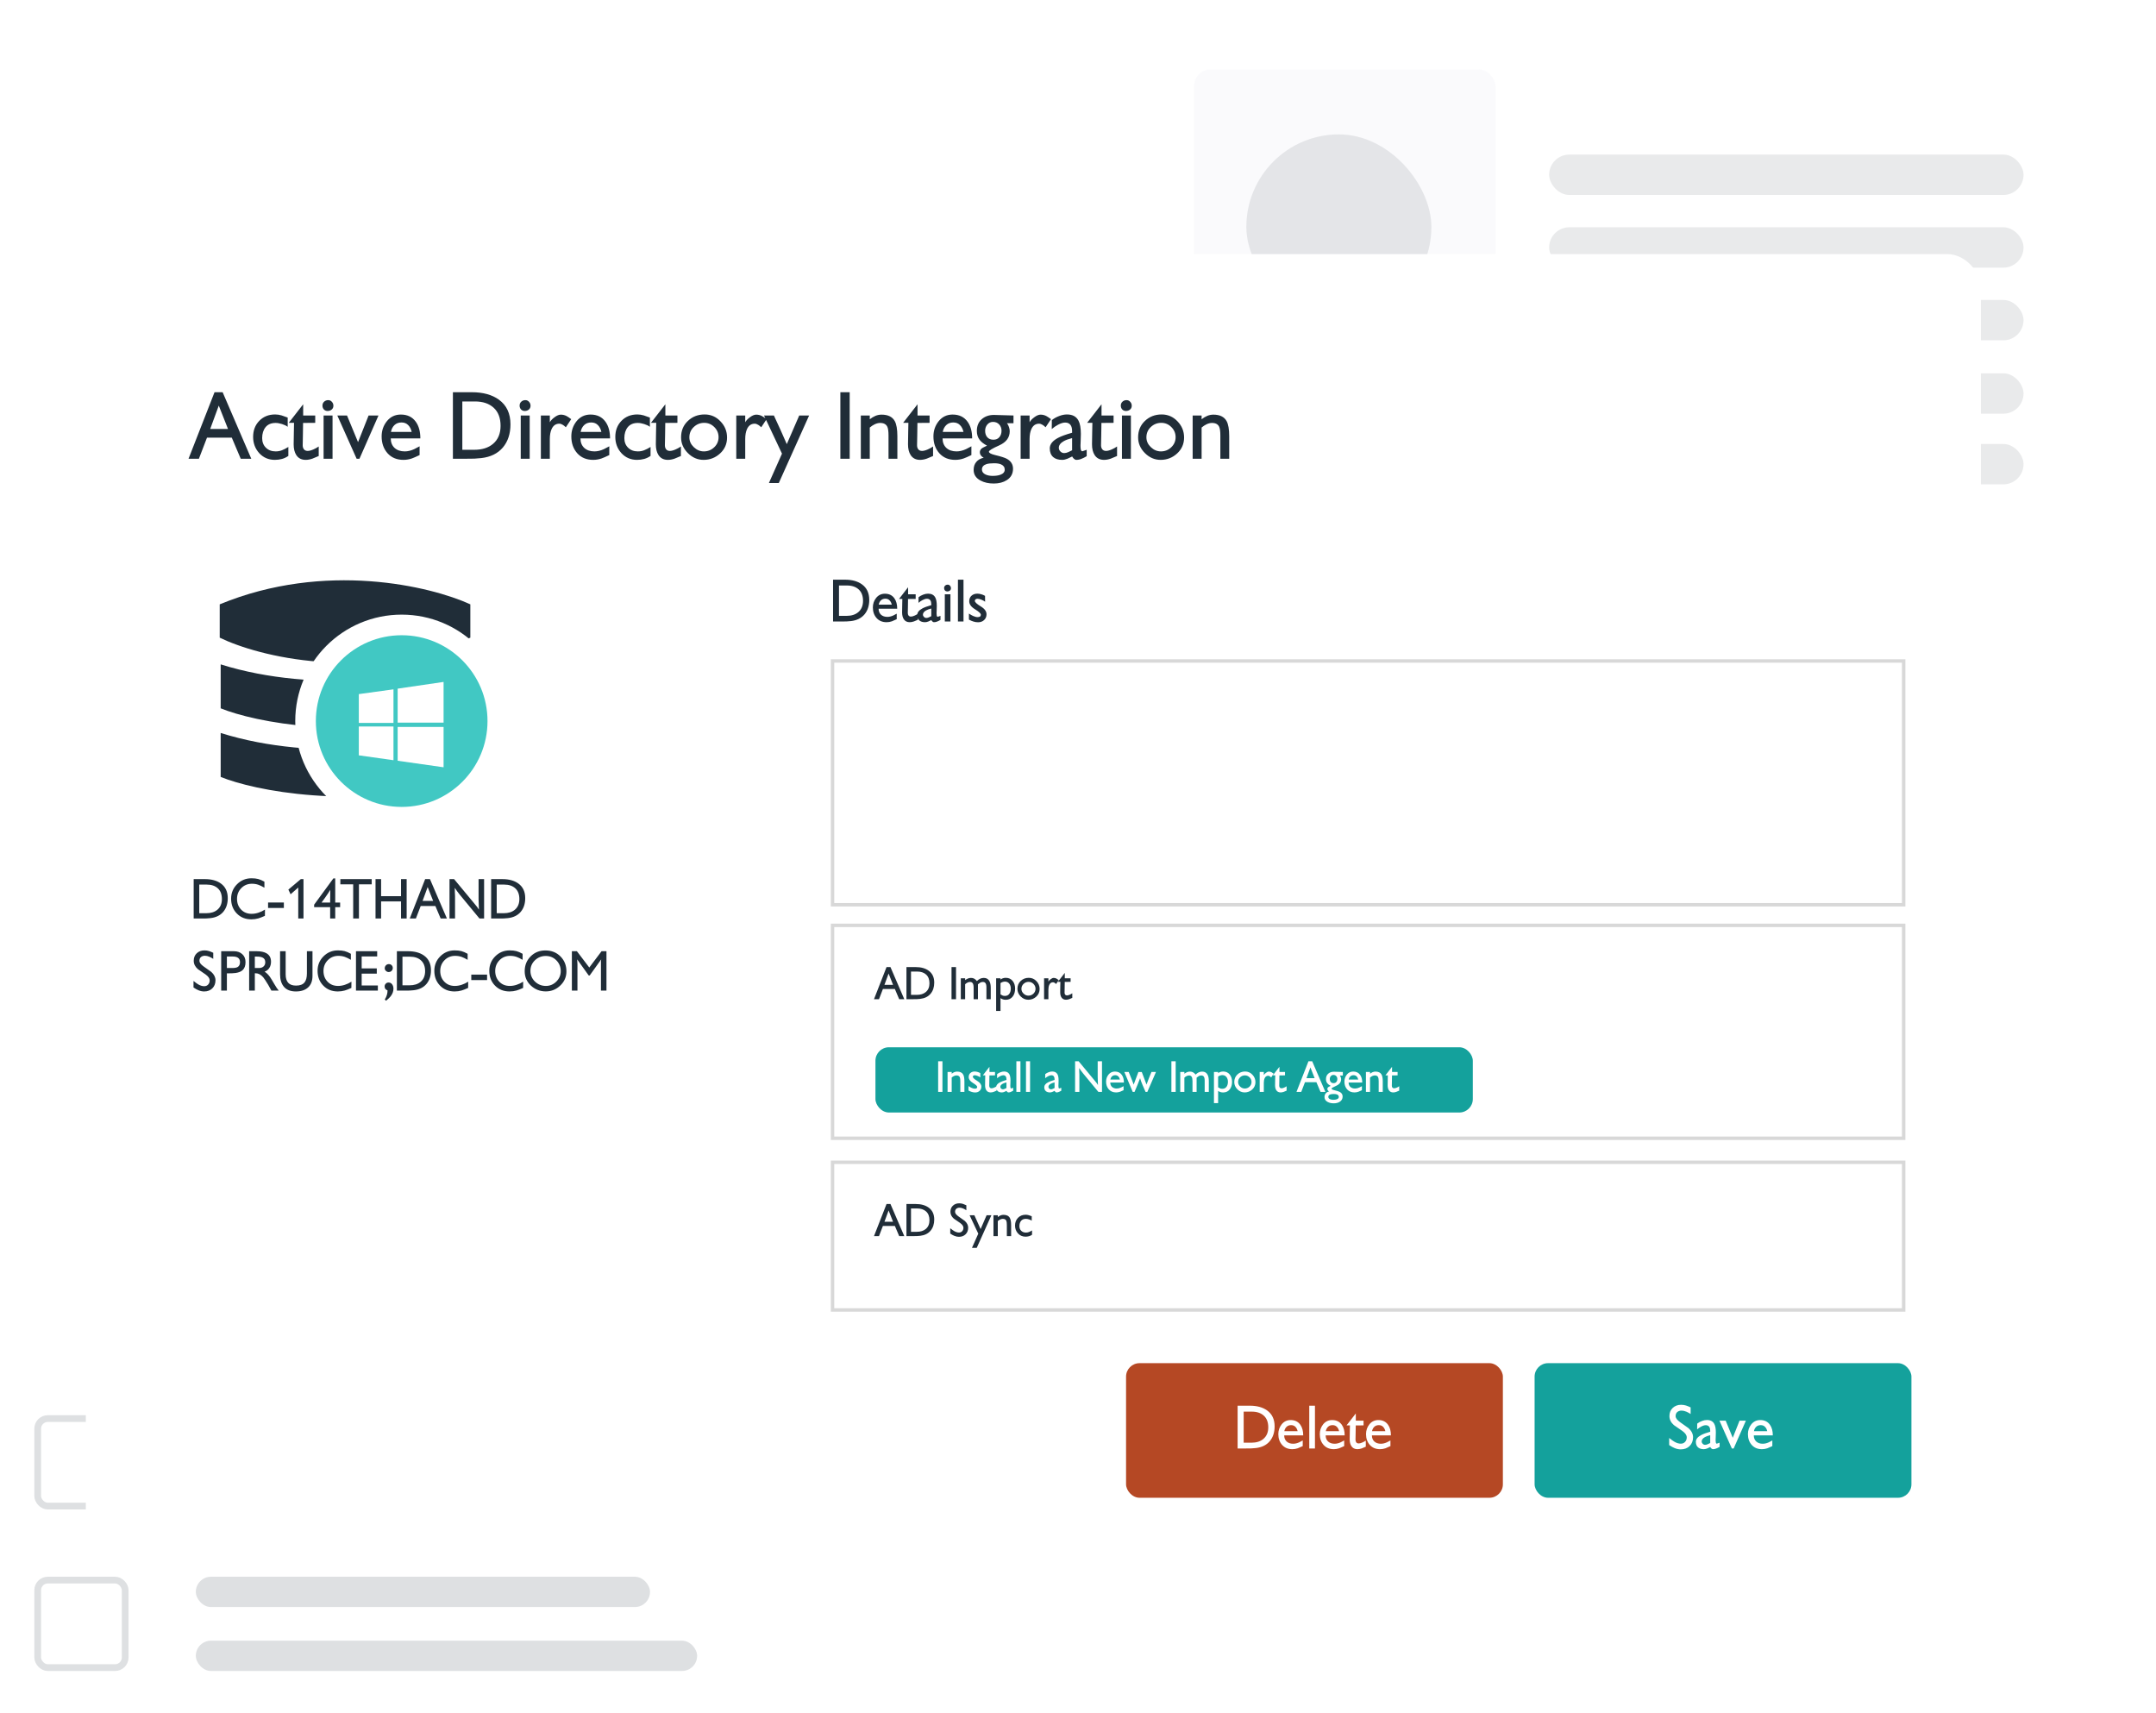 <svg width="628" height="499" viewBox="0 0 628 499" fill="none" xmlns="http://www.w3.org/2000/svg">
<g clip-path="url(#clip0)">
<path fill-rule="evenodd" clip-rule="evenodd" d="M343.435 7.78C339.105 7.78 335.595 11.29 335.595 15.62V30.32V166.54H603.135V30.32V15.62C603.135 11.29 599.625 7.78 595.295 7.78H343.435Z" fill="white"/>
<rect x="347.777" y="20.209" width="87.808" height="114.66" rx="4.9" fill="#F7F7FB" fill-opacity="0.5"/>
<rect x="363.035" y="39.14" width="53.9" height="53.9" rx="26.95" fill="#202D38" fill-opacity="0.1"/>
<rect x="451.235" y="45.02" width="138.18" height="11.76" rx="5.88" fill="#202D38" fill-opacity="0.1"/>
<rect x="451.235" y="66.188" width="138.18" height="11.76" rx="5.88" fill="#202D38" fill-opacity="0.1"/>
<rect x="451.235" y="87.356" width="138.18" height="11.76" rx="5.88" fill="#202D38" fill-opacity="0.1"/>
<rect x="451.235" y="108.72" width="138.18" height="11.76" rx="5.88" fill="#202D38" fill-opacity="0.1"/>
<rect x="451.235" y="129.3" width="138.18" height="11.76" rx="5.88" fill="#202D38" fill-opacity="0.1"/>
<rect x="363.035" y="101.86" width="53.9" height="11.76" rx="5.88" fill="#CCCCCC"/>
<rect opacity="0.147" x="57.04" y="430.78" width="146.02" height="8.82" rx="4.41" fill="#202D38"/>
<rect opacity="0.147" x="57.04" y="412.16" width="132.3" height="8.82" rx="4.41" fill="#202D38"/>
<rect opacity="0.147" x="57.04" y="477.82" width="146.02" height="8.82" rx="4.41" fill="#202D38"/>
<rect opacity="0.147" x="57.04" y="459.2" width="132.3" height="8.82" rx="4.41" fill="#202D38"/>
<rect opacity="0.147" x="10.98" y="413.14" width="25.48" height="25.48" rx="2.94" stroke="#202D38" stroke-width="1.96"/>
<rect opacity="0.147" x="10.98" y="460.18" width="25.48" height="25.48" rx="2.94" stroke="#202D38" stroke-width="1.96"/>
<g filter="url(#filter0_d)">
<rect x="23" y="70" width="552" height="381" rx="9.8" fill="white"/>
</g>
<path d="M242.655 168.823H246.122C248.169 168.823 249.819 169.277 251.072 170.186C252.487 171.209 253.194 172.715 253.194 174.704C253.194 176.429 252.728 177.844 251.797 178.947C250.865 180.04 249.555 180.684 247.864 180.879C247.404 180.925 246.979 180.96 246.588 180.983C246.209 180.994 245.714 181 245.105 181H242.655V168.823ZM246.553 179.361C248.002 179.361 249.152 178.999 250.003 178.275C250.923 177.493 251.383 176.395 251.383 174.98C251.383 173.543 250.963 172.439 250.124 171.669C249.284 170.898 248.14 170.513 246.691 170.513H244.38V179.361H246.553ZM255.921 177.274C255.921 177.999 256.151 178.58 256.611 179.016C257.082 179.442 257.703 179.655 258.474 179.655C259.037 179.655 259.618 179.517 260.216 179.241C260.319 179.195 260.647 179.022 261.199 178.723V180.327C260.578 180.626 260.106 180.833 259.784 180.948C259.278 181.121 258.767 181.207 258.249 181.207C257.031 181.207 256.059 180.805 255.334 180C254.61 179.183 254.248 178.154 254.248 176.912C254.248 175.854 254.57 174.923 255.214 174.118C255.869 173.313 256.72 172.911 257.766 172.911C258.962 172.911 259.876 173.353 260.509 174.239C261.061 175.009 261.337 176.021 261.337 177.274H255.921ZM259.75 176.084C259.635 175.567 259.422 175.153 259.112 174.842C258.801 174.521 258.393 174.36 257.887 174.36C257.37 174.36 256.944 174.515 256.611 174.825C256.277 175.136 256.059 175.555 255.955 176.084H259.75ZM264.509 171.031V173.083H266.716V174.429L264.491 174.446C264.491 174.917 264.48 175.699 264.457 176.791C264.434 177.872 264.422 178.453 264.422 178.534C264.422 178.833 264.497 179.08 264.646 179.275C264.807 179.471 265.037 179.568 265.336 179.568C265.624 179.568 265.975 179.476 266.389 179.292C266.71 179.154 267.032 178.976 267.354 178.758V180.5C266.733 180.764 266.348 180.925 266.199 180.983C265.773 181.132 265.365 181.207 264.974 181.207C264.204 181.207 263.629 180.914 263.249 180.327C262.927 179.833 262.766 179.177 262.766 178.361C262.766 177.913 262.778 177.165 262.801 176.119C262.824 175.061 262.835 174.498 262.835 174.429H261.87L264.509 171.031ZM271.266 175.964C271.266 175.492 271.18 175.124 271.007 174.86C270.789 174.538 270.455 174.377 270.007 174.377C269.627 174.377 269.19 174.509 268.696 174.773C268.317 174.969 267.931 175.233 267.54 175.567L267.558 173.928C267.949 173.618 268.391 173.371 268.886 173.187C269.38 172.991 269.863 172.893 270.335 172.893C271.323 172.893 272.019 173.261 272.422 173.997C272.721 174.549 272.87 175.366 272.87 176.447C272.87 176.699 272.859 177.119 272.836 177.706C272.813 178.281 272.801 178.58 272.801 178.603C272.801 178.844 272.818 179.068 272.853 179.275C272.887 179.482 272.979 179.603 273.129 179.637L273.939 179.361V180.534C273.594 180.741 273.272 180.902 272.973 181.017C272.675 181.144 272.364 181.207 272.042 181.207C271.893 181.207 271.743 181.138 271.594 181C271.456 180.874 271.352 180.736 271.283 180.586C270.927 180.77 270.634 180.908 270.404 181C270.059 181.138 269.742 181.207 269.455 181.207C268.753 181.207 268.207 181.04 267.816 180.707C267.391 180.339 267.178 179.804 267.178 179.103C267.178 178.355 267.69 177.711 268.713 177.171C269.277 176.872 270.128 176.562 271.266 176.24V175.964ZM271.266 177.223C270.622 177.384 270.116 177.568 269.748 177.775C269.139 178.12 268.834 178.528 268.834 178.999C268.834 179.252 268.932 179.476 269.127 179.672C269.323 179.867 269.553 179.965 269.817 179.965C270.047 179.965 270.294 179.908 270.559 179.793C270.881 179.632 271.116 179.517 271.266 179.448V177.223ZM275.204 173.083H276.843V181H275.204V173.083ZM276.049 170.272C276.325 170.272 276.549 170.375 276.722 170.582C276.906 170.778 276.998 171.013 276.998 171.289C276.998 171.588 276.894 171.824 276.687 171.997C276.48 172.169 276.227 172.255 275.928 172.255C275.664 172.255 275.44 172.163 275.256 171.979C275.083 171.784 274.997 171.548 274.997 171.272C274.997 170.985 275.095 170.749 275.29 170.565C275.497 170.369 275.75 170.272 276.049 170.272ZM279.028 168.823H280.649V181H279.028V168.823ZM282.23 178.689C282.69 178.999 283.087 179.229 283.42 179.379C283.915 179.609 284.363 179.724 284.766 179.724C285.042 179.724 285.266 179.672 285.438 179.568C285.611 179.465 285.697 179.281 285.697 179.016C285.697 178.66 285.134 178.137 284.007 177.447C282.88 176.757 282.316 175.981 282.316 175.118C282.316 174.429 282.535 173.888 282.972 173.497C283.42 173.095 283.989 172.893 284.679 172.893C285.059 172.893 285.438 172.951 285.818 173.066C286.197 173.169 286.565 173.325 286.922 173.532L286.939 175.239C286.663 175.021 286.306 174.825 285.869 174.653C285.433 174.469 285.053 174.377 284.731 174.377C284.524 174.377 284.34 174.429 284.179 174.532C284.03 174.635 283.955 174.791 283.955 174.998C283.955 175.366 284.518 175.895 285.645 176.585C286.784 177.263 287.353 178.033 287.353 178.896C287.353 179.586 287.117 180.149 286.646 180.586C286.186 181.011 285.605 181.224 284.904 181.224C284.444 181.224 283.995 181.155 283.558 181.017C283.133 180.891 282.69 180.701 282.23 180.448V178.689Z" fill="#202D38"/>
<path d="M62.49 114.227H64.85L73.192 133.6H70.119L67.512 127.454H60.295L57.935 133.6H54.917L62.49 114.227ZM66.414 124.929L63.725 118.124L61.228 124.929H66.414ZM83.799 124.298C83.397 123.987 82.848 123.722 82.153 123.502C81.458 123.283 80.836 123.173 80.287 123.173C79.006 123.173 78.028 123.584 77.351 124.408C76.692 125.231 76.363 126.292 76.363 127.591C76.363 128.743 76.729 129.676 77.46 130.39C78.192 131.103 79.134 131.46 80.287 131.46C80.945 131.46 81.558 131.35 82.125 131.13C82.692 130.911 83.314 130.591 83.991 130.17V132.777C83.424 133.179 82.811 133.472 82.153 133.655C81.494 133.838 80.799 133.929 80.067 133.929C78.238 133.929 76.72 133.28 75.512 131.981C74.323 130.664 73.729 129.082 73.729 127.234C73.729 125.35 74.323 123.795 75.512 122.569C76.72 121.325 78.266 120.703 80.15 120.703C80.772 120.703 81.394 120.795 82.016 120.978C82.162 121.014 82.757 121.225 83.799 121.609V124.298ZM88.308 117.74V121.005H91.82V123.145L88.281 123.173C88.281 123.923 88.262 125.167 88.226 126.905C88.189 128.624 88.171 129.548 88.171 129.676C88.171 130.152 88.29 130.545 88.528 130.856C88.784 131.167 89.15 131.323 89.625 131.323C90.083 131.323 90.641 131.176 91.299 130.884C91.811 130.664 92.323 130.38 92.836 130.033V132.804C91.848 133.225 91.235 133.481 90.997 133.573C90.32 133.81 89.671 133.929 89.049 133.929C87.823 133.929 86.909 133.463 86.305 132.53C85.793 131.743 85.537 130.701 85.537 129.402C85.537 128.688 85.555 127.499 85.592 125.835C85.628 124.152 85.647 123.255 85.647 123.145H84.11L88.308 117.74ZM94.257 121.005H96.863V133.6H94.257V121.005ZM95.601 116.532C96.04 116.532 96.397 116.697 96.671 117.026C96.964 117.337 97.11 117.712 97.11 118.151C97.11 118.627 96.946 119.002 96.617 119.276C96.287 119.551 95.885 119.688 95.409 119.688C94.988 119.688 94.632 119.542 94.339 119.249C94.064 118.938 93.927 118.563 93.927 118.124C93.927 117.667 94.083 117.292 94.394 116.999C94.723 116.688 95.126 116.532 95.601 116.532ZM101.08 121.005L104.291 128.771L107.364 121.005H110.245L104.702 133.6H103.879L98.254 121.005H101.08ZM113.823 127.673C113.823 128.826 114.189 129.749 114.921 130.444C115.671 131.121 116.659 131.46 117.884 131.46C118.781 131.46 119.704 131.24 120.656 130.801C120.82 130.728 121.342 130.454 122.22 129.978V132.53C121.232 133.006 120.482 133.335 119.97 133.518C119.165 133.792 118.351 133.929 117.527 133.929C115.588 133.929 114.043 133.289 112.89 132.009C111.738 130.71 111.161 129.072 111.161 127.097C111.161 125.414 111.674 123.932 112.698 122.652C113.741 121.371 115.094 120.731 116.759 120.731C118.662 120.731 120.116 121.435 121.122 122.844C122 124.069 122.439 125.679 122.439 127.673H113.823ZM119.915 125.78C119.732 124.956 119.393 124.298 118.899 123.804C118.406 123.292 117.756 123.036 116.951 123.036C116.128 123.036 115.451 123.283 114.921 123.777C114.39 124.27 114.043 124.938 113.878 125.78H119.915ZM131.923 114.227H137.438C140.694 114.227 143.319 114.95 145.313 116.395C147.564 118.023 148.689 120.42 148.689 123.584C148.689 126.328 147.948 128.579 146.466 130.335C144.984 132.073 142.899 133.097 140.21 133.408C139.478 133.481 138.801 133.536 138.179 133.573C137.575 133.591 136.789 133.6 135.819 133.6H131.923V114.227ZM138.124 130.993C140.429 130.993 142.258 130.417 143.612 129.265C145.076 128.021 145.807 126.274 145.807 124.024C145.807 121.737 145.14 119.981 143.804 118.755C142.469 117.529 140.649 116.917 138.344 116.917H134.667V130.993H138.124ZM151.682 121.005H154.289V133.6H151.682V121.005ZM153.027 116.532C153.466 116.532 153.823 116.697 154.097 117.026C154.39 117.337 154.536 117.712 154.536 118.151C154.536 118.627 154.371 119.002 154.042 119.276C153.713 119.551 153.31 119.688 152.835 119.688C152.414 119.688 152.057 119.542 151.765 119.249C151.49 118.938 151.353 118.563 151.353 118.124C151.353 117.667 151.509 117.292 151.82 116.999C152.149 116.688 152.551 116.532 153.027 116.532ZM157.546 121.005H160.152V122.981C160.427 122.469 160.893 121.975 161.552 121.499C162.21 121.005 162.814 120.758 163.363 120.758C163.93 120.758 164.47 120.886 164.982 121.142C165.311 121.307 165.778 121.618 166.381 122.075L164.817 124.435C164.488 124.124 164.204 123.895 163.967 123.749C163.582 123.511 163.235 123.392 162.924 123.392C161.9 123.392 161.149 123.914 160.674 124.956C160.326 125.725 160.152 126.694 160.152 127.865V133.6H157.546V121.005ZM169.078 127.673C169.078 128.826 169.444 129.749 170.176 130.444C170.926 131.121 171.914 131.46 173.139 131.46C174.036 131.46 174.96 131.24 175.911 130.801C176.075 130.728 176.597 130.454 177.475 129.978V132.53C176.487 133.006 175.737 133.335 175.225 133.518C174.42 133.792 173.606 133.929 172.783 133.929C170.844 133.929 169.298 133.289 168.145 132.009C166.993 130.71 166.417 129.072 166.417 127.097C166.417 125.414 166.929 123.932 167.953 122.652C168.996 121.371 170.35 120.731 172.014 120.731C173.917 120.731 175.371 121.435 176.377 122.844C177.255 124.069 177.694 125.679 177.694 127.673H169.078ZM175.17 125.78C174.987 124.956 174.649 124.298 174.155 123.804C173.661 123.292 173.011 123.036 172.206 123.036C171.383 123.036 170.706 123.283 170.176 123.777C169.645 124.27 169.298 124.938 169.133 125.78H175.17ZM189.298 124.298C188.896 123.987 188.347 123.722 187.652 123.502C186.957 123.283 186.335 123.173 185.786 123.173C184.506 123.173 183.527 123.584 182.85 124.408C182.192 125.231 181.862 126.292 181.862 127.591C181.862 128.743 182.228 129.676 182.96 130.39C183.692 131.103 184.634 131.46 185.786 131.46C186.445 131.46 187.058 131.35 187.625 131.13C188.192 130.911 188.814 130.591 189.491 130.17V132.777C188.923 133.179 188.311 133.472 187.652 133.655C186.994 133.838 186.298 133.929 185.567 133.929C183.737 133.929 182.219 133.28 181.012 131.981C179.823 130.664 179.228 129.082 179.228 127.234C179.228 125.35 179.823 123.795 181.012 122.569C182.219 121.325 183.765 120.703 185.649 120.703C186.271 120.703 186.893 120.795 187.515 120.978C187.661 121.014 188.256 121.225 189.298 121.609V124.298ZM193.807 117.74V121.005H197.32V123.145L193.78 123.173C193.78 123.923 193.762 125.167 193.725 126.905C193.689 128.624 193.67 129.548 193.67 129.676C193.67 130.152 193.789 130.545 194.027 130.856C194.283 131.167 194.649 131.323 195.125 131.323C195.582 131.323 196.14 131.176 196.798 130.884C197.311 130.664 197.823 130.38 198.335 130.033V132.804C197.347 133.225 196.734 133.481 196.497 133.573C195.82 133.81 195.17 133.929 194.548 133.929C193.323 133.929 192.408 133.463 191.804 132.53C191.292 131.743 191.036 130.701 191.036 129.402C191.036 128.688 191.054 127.499 191.091 125.835C191.127 124.152 191.146 123.255 191.146 123.145H189.609L193.807 117.74ZM205.244 120.703C207.055 120.703 208.592 121.371 209.854 122.706C211.134 124.024 211.775 125.597 211.775 127.426C211.775 129.274 211.098 130.82 209.744 132.063C208.39 133.307 206.79 133.929 204.942 133.929C203.204 133.929 201.677 133.271 200.36 131.954C199.042 130.637 198.384 129.109 198.384 127.371C198.384 125.432 199.042 123.841 200.36 122.597C201.677 121.334 203.305 120.703 205.244 120.703ZM205.024 131.46C206.195 131.46 207.201 131.057 208.043 130.252C208.884 129.448 209.305 128.469 209.305 127.316C209.305 126.182 208.893 125.203 208.07 124.38C207.247 123.557 206.268 123.145 205.134 123.145C203.945 123.145 202.921 123.557 202.061 124.38C201.219 125.185 200.799 126.182 200.799 127.371C200.799 128.451 201.229 129.402 202.088 130.225C202.948 131.048 203.927 131.46 205.024 131.46ZM214.462 121.005H217.069V122.981C217.343 122.469 217.81 121.975 218.468 121.499C219.127 121.005 219.731 120.758 220.28 120.758C220.847 120.758 221.386 120.886 221.898 121.142C222.228 121.307 222.694 121.618 223.298 122.075L221.734 124.435C221.405 124.124 221.121 123.895 220.883 123.749C220.499 123.511 220.151 123.392 219.84 123.392C218.816 123.392 218.066 123.914 217.59 124.956C217.243 125.725 217.069 126.694 217.069 127.865V133.6H214.462V121.005ZM225.419 121.005C226.845 124.06 228.099 126.841 229.178 129.347L232.8 121.005H235.681L226.845 140.68H223.964L227.778 132.118L222.537 121.005H225.419ZM244.78 114.227H247.497V133.6H244.78V114.227ZM250.741 121.005H253.348V122.103C253.878 121.682 254.427 121.353 254.994 121.115C255.561 120.877 256.156 120.758 256.778 120.758C258.643 120.758 259.924 121.38 260.619 122.624C261.131 123.539 261.387 125.021 261.387 127.069V133.6H258.808V126.877C258.808 125.67 258.698 124.819 258.479 124.325C258.131 123.557 257.427 123.173 256.366 123.173C255.854 123.173 255.314 123.31 254.747 123.584C254.29 123.804 253.823 124.115 253.348 124.517V133.6H250.741V121.005ZM267.258 117.74V121.005H270.77V123.145L267.23 123.173C267.23 123.923 267.212 125.167 267.175 126.905C267.139 128.624 267.12 129.548 267.12 129.676C267.12 130.152 267.239 130.545 267.477 130.856C267.733 131.167 268.099 131.323 268.575 131.323C269.032 131.323 269.59 131.176 270.249 130.884C270.761 130.664 271.273 130.38 271.785 130.033V132.804C270.797 133.225 270.185 133.481 269.947 133.573C269.27 133.81 268.621 133.929 267.999 133.929C266.773 133.929 265.858 133.463 265.255 132.53C264.742 131.743 264.486 130.701 264.486 129.402C264.486 128.688 264.505 127.499 264.541 125.835C264.578 124.152 264.596 123.255 264.596 123.145H263.059L267.258 117.74ZM274.551 127.673C274.551 128.826 274.917 129.749 275.648 130.444C276.398 131.121 277.386 131.46 278.612 131.46C279.508 131.46 280.432 131.24 281.383 130.801C281.548 130.728 282.069 130.454 282.947 129.978V132.53C281.96 133.006 281.209 133.335 280.697 133.518C279.892 133.792 279.078 133.929 278.255 133.929C276.316 133.929 274.77 133.289 273.618 132.009C272.465 130.71 271.889 129.072 271.889 127.097C271.889 125.414 272.401 123.932 273.426 122.652C274.468 121.371 275.822 120.731 277.487 120.731C279.389 120.731 280.844 121.435 281.85 122.844C282.728 124.069 283.167 125.679 283.167 127.673H274.551ZM280.642 125.78C280.459 124.956 280.121 124.298 279.627 123.804C279.133 123.292 278.484 123.036 277.679 123.036C276.856 123.036 276.179 123.283 275.648 123.777C275.118 124.27 274.77 124.938 274.606 125.78H280.642ZM285.414 131.707C285.414 131.323 285.56 130.984 285.853 130.691C286.036 130.509 286.585 130.207 287.499 129.786C286.53 129.274 285.816 128.716 285.359 128.112C284.81 127.399 284.536 126.53 284.536 125.505C284.536 124.078 285.002 122.944 285.935 122.103C286.887 121.261 288.085 120.84 289.53 120.84C290.152 120.84 291.094 120.868 292.356 120.923C293.619 120.978 294.57 121.005 295.21 121.005V123.255H293.317C293.573 123.603 293.765 123.978 293.893 124.38C294.039 124.783 294.112 125.185 294.112 125.588C294.112 127.417 293.097 128.789 291.067 129.704C289.054 130.6 288.048 131.213 288.048 131.542C288.048 131.908 288.652 132.237 289.859 132.53C291.542 132.932 292.667 133.289 293.234 133.6C294.46 134.259 295.073 135.228 295.073 136.509C295.073 137.954 294.469 139.061 293.262 139.829C292.237 140.488 290.966 140.817 289.448 140.817C287.966 140.817 286.694 140.533 285.633 139.966C284.28 139.253 283.603 138.219 283.603 136.865C283.603 135.914 283.859 135.137 284.371 134.533C284.865 133.929 285.588 133.518 286.539 133.298C286.228 133.17 285.963 132.96 285.743 132.667C285.524 132.374 285.414 132.054 285.414 131.707ZM289.365 128.057C290.115 128.057 290.692 127.81 291.094 127.316C291.515 126.822 291.725 126.191 291.725 125.423C291.725 124.71 291.496 124.106 291.039 123.612C290.582 123.118 289.987 122.871 289.256 122.871C288.579 122.871 288.021 123.127 287.582 123.639C287.161 124.152 286.951 124.755 286.951 125.45C286.951 126.237 287.161 126.868 287.582 127.344C288.002 127.819 288.597 128.057 289.365 128.057ZM289.118 138.594C289.996 138.594 290.728 138.494 291.314 138.292C292.21 137.981 292.658 137.478 292.658 136.783C292.658 136.07 292.301 135.557 291.588 135.246C291.094 135.027 290.426 134.917 289.585 134.917C288.597 134.917 287.847 135 287.335 135.164C286.457 135.457 286.018 135.978 286.018 136.728C286.018 137.387 286.384 137.881 287.115 138.21C287.682 138.466 288.35 138.594 289.118 138.594ZM297.291 121.005H299.898V122.981C300.173 122.469 300.639 121.975 301.298 121.499C301.956 121.005 302.56 120.758 303.109 120.758C303.676 120.758 304.215 120.886 304.728 121.142C305.057 121.307 305.523 121.618 306.127 122.075L304.563 124.435C304.234 124.124 303.95 123.895 303.712 123.749C303.328 123.511 302.981 123.392 302.67 123.392C301.645 123.392 300.895 123.914 300.42 124.956C300.072 125.725 299.898 126.694 299.898 127.865V133.6H297.291V121.005ZM312.281 125.588C312.281 124.838 312.144 124.252 311.87 123.831C311.522 123.319 310.992 123.063 310.278 123.063C309.675 123.063 308.979 123.274 308.193 123.694C307.589 124.005 306.976 124.426 306.354 124.956L306.382 122.35C307.004 121.856 307.708 121.462 308.495 121.17C309.281 120.859 310.05 120.703 310.8 120.703C312.373 120.703 313.48 121.289 314.12 122.459C314.595 123.338 314.833 124.636 314.833 126.356C314.833 126.758 314.815 127.426 314.778 128.359C314.742 129.274 314.724 129.749 314.724 129.786C314.724 130.17 314.751 130.527 314.806 130.856C314.861 131.185 315.007 131.377 315.245 131.432L316.535 130.993V132.859C315.986 133.188 315.474 133.445 314.998 133.628C314.522 133.829 314.028 133.929 313.516 133.929C313.278 133.929 313.041 133.82 312.803 133.6C312.583 133.399 312.419 133.179 312.309 132.942C311.742 133.234 311.275 133.454 310.909 133.6C310.361 133.82 309.857 133.929 309.4 133.929C308.284 133.929 307.415 133.664 306.793 133.134C306.117 132.548 305.778 131.698 305.778 130.582C305.778 129.393 306.592 128.368 308.22 127.508C309.117 127.033 310.47 126.539 312.281 126.027V125.588ZM312.281 127.591C311.257 127.847 310.452 128.14 309.867 128.469C308.897 129.018 308.412 129.667 308.412 130.417C308.412 130.82 308.568 131.176 308.879 131.487C309.19 131.798 309.556 131.954 309.976 131.954C310.342 131.954 310.736 131.862 311.156 131.679C311.669 131.423 312.044 131.24 312.281 131.13V127.591ZM320.851 117.74V121.005H324.364V123.145L320.824 123.173C320.824 123.923 320.806 125.167 320.769 126.905C320.733 128.624 320.714 129.548 320.714 129.676C320.714 130.152 320.833 130.545 321.071 130.856C321.327 131.167 321.693 131.323 322.169 131.323C322.626 131.323 323.184 131.176 323.842 130.884C324.355 130.664 324.867 130.38 325.379 130.033V132.804C324.391 133.225 323.778 133.481 323.541 133.573C322.864 133.81 322.214 133.929 321.592 133.929C320.367 133.929 319.452 133.463 318.848 132.53C318.336 131.743 318.08 130.701 318.08 129.402C318.08 128.688 318.098 127.499 318.135 125.835C318.171 124.152 318.19 123.255 318.19 123.145H316.653L320.851 117.74ZM326.8 121.005H329.407V133.6H326.8V121.005ZM328.144 116.532C328.584 116.532 328.94 116.697 329.215 117.026C329.507 117.337 329.654 117.712 329.654 118.151C329.654 118.627 329.489 119.002 329.16 119.276C328.83 119.551 328.428 119.688 327.952 119.688C327.532 119.688 327.175 119.542 326.882 119.249C326.608 118.938 326.471 118.563 326.471 118.124C326.471 117.667 326.626 117.292 326.937 116.999C327.266 116.688 327.669 116.532 328.144 116.532ZM338.371 120.703C340.182 120.703 341.718 121.371 342.981 122.706C344.261 124.024 344.902 125.597 344.902 127.426C344.902 129.274 344.225 130.82 342.871 132.063C341.517 133.307 339.917 133.929 338.069 133.929C336.331 133.929 334.804 133.271 333.486 131.954C332.169 130.637 331.511 129.109 331.511 127.371C331.511 125.432 332.169 123.841 333.486 122.597C334.804 121.334 336.432 120.703 338.371 120.703ZM338.151 131.46C339.322 131.46 340.328 131.057 341.17 130.252C342.011 129.448 342.432 128.469 342.432 127.316C342.432 126.182 342.02 125.203 341.197 124.38C340.374 123.557 339.395 123.145 338.261 123.145C337.072 123.145 336.048 123.557 335.188 124.38C334.346 125.185 333.926 126.182 333.926 127.371C333.926 128.451 334.355 129.402 335.215 130.225C336.075 131.048 337.054 131.46 338.151 131.46ZM347.397 121.005H350.004V122.103C350.534 121.682 351.083 121.353 351.65 121.115C352.217 120.877 352.812 120.758 353.434 120.758C355.3 120.758 356.58 121.38 357.275 122.624C357.788 123.539 358.044 125.021 358.044 127.069V133.6H355.464V126.877C355.464 125.67 355.355 124.819 355.135 124.325C354.788 123.557 354.083 123.173 353.022 123.173C352.51 123.173 351.97 123.31 351.403 123.584C350.946 123.804 350.479 124.115 350.004 124.517V133.6H347.397V121.005Z" fill="#202D38"/>
<path d="M56.413 256.027H59.679C61.607 256.027 63.162 256.455 64.343 257.311C65.675 258.275 66.341 259.695 66.341 261.569C66.341 263.194 65.903 264.526 65.025 265.566C64.148 266.595 62.913 267.202 61.32 267.386C60.887 267.43 60.486 267.462 60.118 267.484C59.76 267.495 59.294 267.5 58.72 267.5H56.413V256.027ZM60.085 265.956C61.45 265.956 62.533 265.615 63.335 264.932C64.202 264.196 64.635 263.161 64.635 261.829C64.635 260.475 64.24 259.435 63.449 258.709C62.658 257.983 61.58 257.62 60.215 257.62H58.038V265.956H60.085ZM77.019 258.53C76.326 258.129 75.746 257.847 75.281 257.685C74.696 257.479 74.062 257.376 73.379 257.376C72.144 257.376 71.11 257.804 70.276 258.66C69.452 259.505 69.041 260.545 69.041 261.78C69.041 263.037 69.436 264.077 70.227 264.9C71.018 265.723 72.036 266.135 73.282 266.135C73.943 266.135 74.603 266.027 75.264 265.81C75.936 265.593 76.575 265.29 77.182 264.9L77.166 266.72C76.342 267.088 75.703 267.337 75.248 267.467C74.609 267.652 73.932 267.744 73.217 267.744C71.494 267.744 70.081 267.175 68.976 266.037C67.871 264.9 67.318 263.465 67.318 261.731C67.318 260.074 67.892 258.671 69.041 257.522C70.2 256.363 71.603 255.784 73.249 255.784C74.019 255.784 74.668 255.854 75.199 255.995C75.73 256.136 76.337 256.396 77.019 256.775V258.53ZM78.085 262.836H82.683V264.429H78.085V262.836ZM87.62 256.027H88.4V267.5H86.873V258.481L84.646 260.447L83.996 259.082L87.62 256.027ZM91.503 263.47L97.109 255.816H97.645V262.852H99.075V264.201H97.645V267.5H96.166V264.201H91.503V263.47ZM96.166 262.852L96.199 259.148C95.841 259.765 95.327 260.545 94.655 261.487C94.493 261.715 94.162 262.17 93.664 262.852H96.166ZM99.139 256.027H108.271V257.555H104.55V267.5H102.876V257.555H99.139V256.027ZM109.384 256.027H111.009V261H116.81V256.027H118.452V267.5H116.81V262.527H111.009V267.5H109.384V256.027ZM123.84 256.027H125.237L130.177 267.5H128.357L126.814 263.86H122.54L121.142 267.5H119.355L123.84 256.027ZM126.164 262.365L124.571 258.335L123.092 262.365H126.164ZM130.934 256.027H132.266L138.051 262.999C138.528 263.562 138.842 263.947 138.994 264.152C139.08 264.272 139.248 264.526 139.498 264.916C139.498 264.58 139.481 264.077 139.449 263.405C139.416 262.733 139.4 262.23 139.4 261.894V256.027H141.009V267.5H139.66L133.924 260.561C133.404 259.922 132.916 259.256 132.461 258.562C132.461 258.898 132.472 259.353 132.494 259.927C132.526 260.491 132.543 260.832 132.543 260.951V267.5H130.934V256.027ZM143.058 256.027H146.324C148.253 256.027 149.807 256.455 150.988 257.311C152.321 258.275 152.987 259.695 152.987 261.569C152.987 263.194 152.548 264.526 151.671 265.566C150.793 266.595 149.558 267.202 147.966 267.386C147.532 267.43 147.132 267.462 146.763 267.484C146.406 267.495 145.94 267.5 145.366 267.5H143.058V256.027ZM146.731 265.956C148.096 265.956 149.179 265.615 149.981 264.932C150.847 264.196 151.281 263.161 151.281 261.829C151.281 260.475 150.885 259.435 150.094 258.709C149.304 257.983 148.226 257.62 146.861 257.62H144.683V265.956H146.731ZM56.364 285.689C57.003 286.198 57.48 286.539 57.794 286.712C58.379 287.048 58.942 287.216 59.484 287.216C59.961 287.216 60.345 287.054 60.638 286.729C60.93 286.404 61.076 286.003 61.076 285.526C61.076 284.941 60.676 284.362 59.874 283.787C59.126 283.278 58.379 282.764 57.631 282.244C56.83 281.54 56.429 280.727 56.429 279.806C56.429 278.907 56.721 278.181 57.306 277.629C57.902 277.065 58.655 276.784 59.565 276.784C60.02 276.784 60.459 276.849 60.881 276.979C61.196 277.076 61.607 277.244 62.116 277.482V279.254C61.716 278.994 61.336 278.788 60.979 278.636C60.513 278.441 60.091 278.344 59.711 278.344C59.224 278.344 58.828 278.474 58.525 278.734C58.233 278.983 58.086 279.351 58.086 279.839C58.086 280.337 58.487 280.873 59.289 281.447C60.784 282.509 61.537 283.045 61.548 283.056C62.36 283.793 62.766 284.6 62.766 285.477C62.766 286.452 62.458 287.243 61.84 287.85C61.233 288.446 60.443 288.744 59.468 288.744C58.926 288.744 58.379 288.63 57.826 288.402C57.415 288.24 56.927 287.969 56.364 287.59V285.689ZM64.43 277.027H68.152C69.148 277.027 69.955 277.315 70.573 277.889C71.201 278.452 71.515 279.221 71.515 280.196C71.515 281.236 71.234 282.016 70.67 282.536C70.215 282.959 69.533 283.235 68.623 283.365C68.092 283.441 67.247 283.479 66.088 283.479V288.5H64.43V277.027ZM67.68 281.919C68.395 281.919 68.921 281.816 69.257 281.61C69.69 281.339 69.907 280.868 69.907 280.196C69.907 279.611 69.701 279.183 69.289 278.912C68.932 278.685 68.444 278.571 67.827 278.571H66.088V281.919H67.68ZM72.57 277.027H74.764C75.978 277.027 76.931 277.228 77.624 277.629C78.502 278.138 78.941 278.956 78.941 280.082C78.941 280.776 78.783 281.372 78.469 281.87C78.166 282.368 77.7 282.742 77.072 282.991C77.613 283.305 78.139 283.82 78.648 284.535C78.886 284.871 79.303 285.553 79.899 286.582C80.419 287.482 80.853 288.121 81.199 288.5H79.054L78.128 286.826C77.424 285.667 76.942 284.936 76.682 284.632C75.999 283.842 75.257 283.446 74.456 283.446H74.228V288.5H72.57V277.027ZM75.447 281.919C75.978 281.919 76.411 281.772 76.747 281.48C77.093 281.177 77.267 280.76 77.267 280.229C77.267 279.568 76.996 279.113 76.454 278.864C76.064 278.68 75.501 278.587 74.764 278.587H74.228V281.919H75.447ZM81.581 277.027H83.206V283.804C83.206 284.844 83.45 285.645 83.937 286.209C84.435 286.761 85.199 287.037 86.228 287.037C87.387 287.037 88.216 286.723 88.715 286.095C89.169 285.532 89.397 284.654 89.397 283.462V277.027H91.022V284.21C91.022 285.683 90.589 286.81 89.722 287.59C88.866 288.359 87.691 288.744 86.196 288.744C84.668 288.744 83.514 288.305 82.734 287.428C81.965 286.539 81.581 285.32 81.581 283.771V277.027ZM102.204 279.53C101.51 279.129 100.931 278.847 100.465 278.685C99.88 278.479 99.246 278.376 98.564 278.376C97.329 278.376 96.294 278.804 95.46 279.66C94.637 280.505 94.225 281.545 94.225 282.78C94.225 284.037 94.62 285.077 95.411 285.9C96.202 286.723 97.22 287.135 98.466 287.135C99.127 287.135 99.788 287.027 100.449 286.81C101.12 286.593 101.759 286.29 102.366 285.9L102.35 287.72C101.527 288.088 100.887 288.337 100.432 288.467C99.793 288.652 99.116 288.744 98.401 288.744C96.679 288.744 95.265 288.175 94.16 287.037C93.055 285.9 92.502 284.465 92.502 282.731C92.502 281.074 93.077 279.671 94.225 278.522C95.384 277.363 96.787 276.784 98.434 276.784C99.203 276.784 99.853 276.854 100.384 276.995C100.914 277.136 101.521 277.396 102.204 277.775V279.53ZM103.691 277.027H109.866V278.555H105.349V282.032H109.753V283.56H105.349V287.005H110.061V288.5H103.691V277.027ZM113.285 280.781C113.6 280.781 113.865 280.89 114.082 281.106C114.298 281.323 114.407 281.588 114.407 281.902C114.407 282.238 114.293 282.52 114.065 282.747C113.838 282.975 113.551 283.089 113.204 283.089C112.922 283.089 112.662 282.98 112.424 282.764C112.186 282.547 112.067 282.298 112.067 282.016C112.067 281.67 112.18 281.377 112.408 281.139C112.635 280.9 112.928 280.781 113.285 280.781ZM112.083 291.084C112.365 290.629 112.565 290.195 112.684 289.784C112.814 289.383 112.879 288.933 112.879 288.435C112.597 288.327 112.386 288.18 112.245 287.996C112.105 287.812 112.034 287.574 112.034 287.281C112.034 286.978 112.142 286.712 112.359 286.485C112.576 286.257 112.841 286.144 113.155 286.144C113.621 286.144 113.979 286.322 114.228 286.68C114.477 287.027 114.602 287.444 114.602 287.931C114.602 288.646 114.385 289.313 113.952 289.93C113.605 290.428 113.096 290.932 112.424 291.441L112.083 291.084ZM115.605 277.027H118.871C120.799 277.027 122.354 277.455 123.535 278.311C124.867 279.275 125.533 280.695 125.533 282.569C125.533 284.194 125.095 285.526 124.217 286.566C123.34 287.595 122.105 288.202 120.512 288.386C120.079 288.43 119.678 288.462 119.31 288.484C118.952 288.495 118.486 288.5 117.912 288.5H115.605V277.027ZM119.277 286.956C120.642 286.956 121.725 286.615 122.527 285.932C123.394 285.196 123.827 284.161 123.827 282.829C123.827 281.475 123.432 280.435 122.641 279.709C121.85 278.983 120.772 278.62 119.407 278.62H117.23V286.956H119.277ZM136.211 279.53C135.518 279.129 134.938 278.847 134.472 278.685C133.887 278.479 133.254 278.376 132.571 278.376C131.336 278.376 130.302 278.804 129.467 279.66C128.644 280.505 128.232 281.545 128.232 282.78C128.232 284.037 128.628 285.077 129.419 285.9C130.21 286.723 131.228 287.135 132.474 287.135C133.135 287.135 133.795 287.027 134.456 286.81C135.128 286.593 135.767 286.29 136.374 285.9L136.357 287.72C135.534 288.088 134.895 288.337 134.44 288.467C133.801 288.652 133.124 288.744 132.409 288.744C130.686 288.744 129.272 288.175 128.167 287.037C127.062 285.9 126.51 284.465 126.51 282.731C126.51 281.074 127.084 279.671 128.232 278.522C129.392 277.363 130.795 276.784 132.441 276.784C133.21 276.784 133.86 276.854 134.391 276.995C134.922 277.136 135.529 277.396 136.211 277.775V279.53ZM137.276 283.836H141.875V285.429H137.276V283.836ZM152.223 279.53C151.53 279.129 150.95 278.847 150.484 278.685C149.899 278.479 149.266 278.376 148.583 278.376C147.348 278.376 146.314 278.804 145.479 279.66C144.656 280.505 144.244 281.545 144.244 282.78C144.244 284.037 144.64 285.077 145.431 285.9C146.222 286.723 147.24 287.135 148.486 287.135C149.147 287.135 149.807 287.027 150.468 286.81C151.14 286.593 151.779 286.29 152.386 285.9L152.369 287.72C151.546 288.088 150.907 288.337 150.452 288.467C149.813 288.652 149.136 288.744 148.421 288.744C146.698 288.744 145.284 288.175 144.179 287.037C143.074 285.9 142.522 284.465 142.522 282.731C142.522 281.074 143.096 279.671 144.244 278.522C145.404 277.363 146.807 276.784 148.453 276.784C149.222 276.784 149.872 276.854 150.403 276.995C150.934 277.136 151.541 277.396 152.223 277.775V279.53ZM158.862 276.8C160.628 276.8 162.091 277.38 163.25 278.539C164.409 279.698 164.988 281.155 164.988 282.91C164.988 284.513 164.393 285.884 163.201 287.021C162.009 288.159 160.606 288.728 158.992 288.728C157.302 288.728 155.851 288.164 154.637 287.037C153.435 285.911 152.833 284.513 152.833 282.845C152.833 281.133 153.408 279.698 154.556 278.539C155.704 277.38 157.14 276.8 158.862 276.8ZM159.008 287.135C160.178 287.135 161.191 286.712 162.047 285.867C162.903 285.022 163.331 284.01 163.331 282.829C163.331 281.583 162.908 280.537 162.063 279.692C161.229 278.837 160.195 278.409 158.96 278.409C157.736 278.409 156.685 278.831 155.807 279.676C154.941 280.51 154.507 281.534 154.507 282.747C154.507 283.972 154.946 285.012 155.823 285.867C156.712 286.712 157.773 287.135 159.008 287.135ZM166.576 277.027H168.038L171.646 281.772L175.221 277.027H176.651V288.5H175.042V280.554C175.042 280.359 175.042 280.175 175.042 280.001C175.053 279.817 175.08 279.617 175.123 279.4L171.76 284.096H171.483L168.12 279.4C168.174 279.942 168.201 280.424 168.201 280.846V288.5H166.576V277.027Z" fill="#202D38"/>
<rect x="328" y="397" width="109.76" height="39.2" rx="3.92" fill="#B54824"/>
<rect x="447" y="397" width="109.76" height="39.2" rx="3.92" fill="#14A19C"/>
<path d="M360.494 409.386H364.04C366.133 409.386 367.821 409.851 369.102 410.78C370.549 411.826 371.272 413.367 371.272 415.401C371.272 417.165 370.796 418.612 369.843 419.741C368.891 420.858 367.55 421.516 365.821 421.716C365.351 421.763 364.916 421.799 364.516 421.822C364.128 421.834 363.622 421.84 362.999 421.84H360.494V409.386ZM364.481 420.164C365.962 420.164 367.138 419.794 368.009 419.053C368.95 418.253 369.42 417.13 369.42 415.683C369.42 414.213 368.991 413.085 368.132 412.297C367.274 411.509 366.104 411.115 364.622 411.115H362.258V420.164H364.481ZM374.061 418.03C374.061 418.77 374.296 419.364 374.767 419.811C375.249 420.246 375.884 420.464 376.672 420.464C377.248 420.464 377.842 420.323 378.453 420.041C378.559 419.994 378.894 419.817 379.459 419.511V421.152C378.824 421.458 378.342 421.669 378.012 421.787C377.495 421.963 376.972 422.052 376.442 422.052C375.196 422.052 374.202 421.64 373.461 420.817C372.72 419.982 372.35 418.929 372.35 417.659C372.35 416.577 372.679 415.625 373.338 414.801C374.008 413.978 374.878 413.567 375.949 413.567C377.172 413.567 378.106 414.019 378.753 414.925C379.318 415.713 379.6 416.748 379.6 418.03H374.061ZM377.977 416.812C377.86 416.283 377.642 415.86 377.324 415.542C377.007 415.213 376.589 415.048 376.072 415.048C375.543 415.048 375.108 415.207 374.767 415.525C374.426 415.842 374.202 416.271 374.096 416.812H377.977ZM381.362 409.386H383.02V421.84H381.362V409.386ZM386.137 418.03C386.137 418.77 386.372 419.364 386.842 419.811C387.325 420.246 387.96 420.464 388.748 420.464C389.324 420.464 389.918 420.323 390.529 420.041C390.635 419.994 390.97 419.817 391.535 419.511V421.152C390.9 421.458 390.418 421.669 390.088 421.787C389.571 421.963 389.047 422.052 388.518 422.052C387.272 422.052 386.278 421.64 385.537 420.817C384.796 419.982 384.426 418.929 384.426 417.659C384.426 416.577 384.755 415.625 385.414 414.801C386.084 413.978 386.954 413.567 388.024 413.567C389.247 413.567 390.182 414.019 390.829 414.925C391.394 415.713 391.676 416.748 391.676 418.03H386.137ZM390.053 416.812C389.935 416.283 389.718 415.86 389.4 415.542C389.083 415.213 388.665 415.048 388.148 415.048C387.619 415.048 387.184 415.207 386.842 415.525C386.501 415.842 386.278 416.271 386.172 416.812H390.053ZM394.92 411.644V413.743H397.178V415.119L394.902 415.137C394.902 415.619 394.89 416.418 394.867 417.536C394.843 418.641 394.831 419.235 394.831 419.317C394.831 419.623 394.908 419.876 395.061 420.076C395.225 420.276 395.461 420.376 395.766 420.376C396.06 420.376 396.419 420.282 396.842 420.093C397.172 419.952 397.501 419.77 397.83 419.547V421.328C397.195 421.599 396.801 421.763 396.648 421.822C396.213 421.975 395.796 422.052 395.396 422.052C394.608 422.052 394.02 421.752 393.632 421.152C393.303 420.646 393.138 419.976 393.138 419.141C393.138 418.682 393.15 417.918 393.173 416.848C393.197 415.766 393.209 415.19 393.209 415.119H392.221L394.92 411.644ZM399.608 418.03C399.608 418.77 399.843 419.364 400.314 419.811C400.796 420.246 401.431 420.464 402.219 420.464C402.795 420.464 403.389 420.323 404 420.041C404.106 419.994 404.441 419.817 405.006 419.511V421.152C404.371 421.458 403.889 421.669 403.559 421.787C403.042 421.963 402.519 422.052 401.989 422.052C400.743 422.052 399.749 421.64 399.008 420.817C398.267 419.982 397.897 418.929 397.897 417.659C397.897 416.577 398.226 415.625 398.885 414.801C399.555 413.978 400.425 413.567 401.496 413.567C402.719 413.567 403.653 414.019 404.3 414.925C404.865 415.713 405.147 416.748 405.147 418.03H399.608ZM403.524 416.812C403.407 416.283 403.189 415.86 402.871 415.542C402.554 415.213 402.136 415.048 401.619 415.048C401.09 415.048 400.655 415.207 400.314 415.525C399.973 415.842 399.749 416.271 399.643 416.812H403.524Z" fill="white"/>
<path d="M486.202 418.788C486.896 419.341 487.413 419.711 487.754 419.899C488.39 420.264 489.001 420.446 489.589 420.446C490.106 420.446 490.524 420.27 490.841 419.917C491.159 419.564 491.318 419.129 491.318 418.612C491.318 417.977 490.883 417.348 490.012 416.724C489.201 416.172 488.39 415.613 487.578 415.048C486.708 414.284 486.273 413.402 486.273 412.402C486.273 411.426 486.59 410.638 487.225 410.039C487.872 409.427 488.689 409.121 489.677 409.121C490.171 409.121 490.647 409.192 491.106 409.333C491.447 409.439 491.894 409.621 492.447 409.88V411.803C492.012 411.52 491.6 411.297 491.212 411.132C490.706 410.921 490.248 410.815 489.836 410.815C489.307 410.815 488.878 410.956 488.548 411.238C488.231 411.509 488.072 411.909 488.072 412.438C488.072 412.979 488.507 413.561 489.377 414.184C491 415.337 491.818 415.919 491.829 415.93C492.711 416.73 493.152 417.606 493.152 418.559C493.152 419.617 492.817 420.476 492.147 421.134C491.488 421.781 490.63 422.104 489.571 422.104C488.983 422.104 488.39 421.981 487.79 421.734C487.343 421.558 486.814 421.264 486.202 420.852V418.788ZM498.151 416.689C498.151 416.207 498.063 415.83 497.887 415.56C497.663 415.231 497.322 415.066 496.864 415.066C496.476 415.066 496.029 415.201 495.523 415.472C495.135 415.672 494.741 415.942 494.341 416.283L494.359 414.607C494.759 414.29 495.211 414.037 495.717 413.849C496.223 413.649 496.717 413.549 497.199 413.549C498.21 413.549 498.922 413.925 499.333 414.678C499.639 415.242 499.792 416.077 499.792 417.183C499.792 417.442 499.78 417.871 499.757 418.471C499.733 419.059 499.721 419.364 499.721 419.388C499.721 419.635 499.739 419.864 499.774 420.076C499.81 420.288 499.904 420.411 500.057 420.446L500.886 420.164V421.364C500.533 421.575 500.204 421.74 499.898 421.857C499.592 421.987 499.275 422.052 498.945 422.052C498.792 422.052 498.64 421.981 498.487 421.84C498.346 421.71 498.24 421.569 498.169 421.416C497.805 421.605 497.505 421.746 497.269 421.84C496.917 421.981 496.593 422.052 496.299 422.052C495.582 422.052 495.023 421.881 494.623 421.54C494.188 421.164 493.971 420.617 493.971 419.899C493.971 419.135 494.494 418.476 495.541 417.924C496.117 417.618 496.987 417.3 498.151 416.971V416.689ZM498.151 417.977C497.493 418.141 496.975 418.329 496.599 418.541C495.976 418.894 495.664 419.311 495.664 419.794C495.664 420.052 495.764 420.282 495.964 420.482C496.164 420.681 496.399 420.781 496.67 420.781C496.905 420.781 497.158 420.723 497.428 420.605C497.758 420.44 497.999 420.323 498.151 420.252V417.977ZM502.655 413.743L504.719 418.735L506.695 413.743H508.547L504.984 421.84H504.455L500.838 413.743H502.655ZM510.847 418.03C510.847 418.77 511.082 419.364 511.553 419.811C512.035 420.246 512.67 420.464 513.458 420.464C514.034 420.464 514.628 420.323 515.239 420.041C515.345 419.994 515.68 419.817 516.245 419.511V421.152C515.61 421.458 515.128 421.669 514.798 421.787C514.281 421.963 513.758 422.052 513.228 422.052C511.982 422.052 510.988 421.64 510.247 420.817C509.506 419.982 509.136 418.929 509.136 417.659C509.136 416.577 509.465 415.625 510.124 414.801C510.794 413.978 511.664 413.567 512.735 413.567C513.958 413.567 514.892 414.019 515.539 414.925C516.104 415.713 516.386 416.748 516.386 418.03H510.847ZM514.763 416.812C514.646 416.283 514.428 415.86 514.11 415.542C513.793 415.213 513.375 415.048 512.858 415.048C512.329 415.048 511.894 415.207 511.553 415.525C511.212 415.842 510.988 416.271 510.882 416.812H514.763Z" fill="white"/>
<path d="M64 185.711V176.003C94.71 163.319 125.463 170.718 137 176.003V185.711C105.786 198.912 75.328 191.211 64 185.711Z" fill="#202D38"/>
<path d="M64.28 226.268V213.469C92.125 222.21 124.362 217.111 137 213.469V227.829C102.194 236.07 74.017 230.222 64.28 226.268Z" fill="#202D38"/>
<path d="M64.28 206.289V193.49C92.125 202.231 124.362 197.132 137 193.49V207.85C102.194 216.091 74.017 210.243 64.28 206.289Z" fill="#202D38"/>
<circle cx="117" cy="210" r="28" fill="#41C8C3" stroke="white" stroke-width="6"/>
<mask id="mask0" mask-type="alpha" maskUnits="userSpaceOnUse" x="98" y="191" width="38" height="38">
<rect x="98" y="191" width="38" height="38" fill="#C4C4C4"/>
</mask>
<g mask="url(#mask0)">
<mask id="mask1" mask-type="alpha" maskUnits="userSpaceOnUse" x="94" y="191" width="41" height="40">
<rect x="94.743" y="191" width="40.171" height="39.086" fill="#C4C4C4"/>
</mask>
<g mask="url(#mask1)">
</g>
<g clip-path="url(#clip1)">
<path d="M104.515 202.147L114.612 200.757V210.547H104.515V202.147ZM115.828 200.558L129.206 198.6V210.462H115.828V200.558ZM104.515 211.58H114.612V221.398L104.515 219.979V211.58ZM115.828 211.71H129.206V223.458L115.828 221.557V211.71ZM136.758 203.424L138.67 203.435L141.639 214.247C141.851 215.002 142.007 215.774 142.103 216.557C143.138 212.13 144.553 207.817 145.752 203.447L147.406 203.453L149.963 212.817C150.283 214.06 150.698 215.286 150.826 216.563C151.759 212.136 153.097 207.823 154.163 203.453L156.047 203.444L151.861 218.484H149.825L146.798 207.672C146.628 207.09 146.558 206.489 146.504 205.884C146.425 206.404 146.351 206.929 146.221 207.437L143.167 218.447C142.488 218.484 141.809 218.486 141.13 218.481L136.775 203.441L136.758 203.424ZM157.122 203.538C157.158 203.251 157.301 202.989 157.523 202.805C157.744 202.621 158.028 202.529 158.315 202.547C158.602 202.565 158.872 202.692 159.069 202.902C159.266 203.113 159.375 203.391 159.375 203.68C159.375 203.968 159.266 204.246 159.069 204.457C158.872 204.667 158.602 204.794 158.315 204.812C158.028 204.83 157.744 204.738 157.523 204.554C157.301 204.37 157.158 204.108 157.122 203.821V203.538ZM157.376 207.681H159.073V218.464H157.376V207.681ZM163.644 209.417C164.614 207.686 166.877 206.886 168.701 207.686C170.152 208.254 170.692 209.939 170.737 211.375C170.816 213.736 170.751 216.1 170.771 218.461C170.205 218.461 169.64 218.461 169.074 218.458C169.046 216.188 169.131 213.918 169.035 211.648C168.989 210.524 168.514 209.173 167.295 208.887C165.513 208.347 163.74 209.956 163.683 211.724C163.632 213.966 163.681 216.216 163.664 218.461H161.967V207.681H163.664L163.641 209.417H163.644ZM180.88 202.573H182.577V218.464H180.885L180.837 216.733C179.612 218.94 176.34 219.429 174.473 217.791C173.136 216.636 172.728 214.755 172.799 213.052C172.813 211.327 173.379 209.505 174.751 208.37C176.532 206.9 179.672 206.985 180.916 209.145L180.905 202.561L180.88 202.573ZM177.256 208.833C175.899 209.048 174.98 210.291 174.725 211.577C174.391 213.126 174.451 214.925 175.424 216.23C176.476 217.632 178.789 217.664 179.921 216.338C180.684 215.538 180.905 214.392 180.911 213.33C180.919 212.195 181.015 210.918 180.266 209.982C179.604 209.037 178.371 208.611 177.268 208.847L177.256 208.833ZM189.082 207.428C190.595 207.295 192.278 207.533 193.409 208.631C194.693 209.823 195.078 211.668 195.004 213.342C194.984 214.86 194.424 216.406 193.316 217.456C191.002 219.568 186.697 219.102 185.227 216.202C184.073 213.77 184.305 210.413 186.415 208.569C187.17 207.927 188.126 207.632 189.073 207.422L189.082 207.428ZM188.768 208.966C186.279 209.732 185.855 212.996 186.632 215.152C187.255 217.059 189.659 217.905 191.412 217.014C192.586 216.475 193.121 215.141 193.234 213.921C193.361 212.502 193.248 210.884 192.244 209.778C191.395 208.819 189.959 208.614 188.765 208.963L188.768 208.966ZM195.87 207.681H197.64L199.733 215.399C199.875 215.881 199.931 216.381 199.982 216.88C200.783 213.787 201.792 210.751 202.703 207.686L204.25 207.695C205.028 210.759 205.995 213.767 206.64 216.889C207.305 213.824 208.252 210.788 208.988 207.752C209.553 207.723 210.125 207.715 210.696 207.709L207.5 218.492H205.741C204.977 215.569 203.987 212.703 203.365 209.752C202.629 212.703 201.603 215.569 200.763 218.492H199.066L195.87 207.709V207.681ZM214.82 207.397C215.88 207.323 216.961 207.425 217.959 207.817C218.236 208.345 218.021 209.037 218.086 209.633C216.898 208.887 215.258 208.413 213.957 209.17C213.072 209.653 213.029 211.08 213.892 211.611C215.128 212.414 216.698 212.624 217.795 213.654C219.005 214.823 218.711 217.059 217.294 217.939C215.569 219.04 213.306 218.932 211.496 218.092L211.482 216.185C212.766 217.167 214.565 217.712 216.121 217.014C217.017 216.56 217.062 215.181 216.273 214.602C215.037 213.688 213.332 213.543 212.257 212.402C211.174 211.307 211.369 209.281 212.577 208.373C213.199 207.797 214.047 207.624 214.839 207.4L214.82 207.397ZM226.699 203.197L227.292 203.112V218.464H225.618L225.638 205.666C224.572 206.404 223.421 207.039 222.159 207.391L222.179 205.689C223.819 205.13 225.318 204.227 226.676 203.174L226.699 203.197ZM233.487 203.169C234.957 202.922 236.598 203.461 237.474 204.715C238.719 206.475 238.832 208.745 238.894 210.816C238.852 213.013 238.611 215.385 237.214 217.173C235.927 218.867 233.283 219.264 231.558 218.018C230.158 217.005 229.606 215.237 229.36 213.591C229.077 211.16 229.105 208.597 229.945 206.299C230.477 204.724 231.79 203.376 233.481 203.177L233.487 203.169ZM233.221 204.701C231.713 205.314 231.28 207.102 231.071 208.56C230.851 210.586 230.8 212.675 231.28 214.661C231.521 215.643 232.027 216.685 232.997 217.116C234.1 217.672 235.571 217.192 236.137 216.103C237.062 214.5 237.084 212.584 237.098 210.768C237.062 209.009 236.991 207.136 236.024 205.603C235.449 204.673 234.213 204.298 233.212 204.701" fill="white"/>
</g>
</g>
<rect x="242.5" y="192.5" width="312" height="71" fill="white" stroke="#D8D8D8"/>
<rect x="242.5" y="269.5" width="312" height="62" fill="white" stroke="#D8D8D8"/>
<rect x="242.5" y="338.5" width="312" height="43" fill="white" stroke="#D8D8D8"/>
<path d="M258.233 281.645H259.373L263.401 291H261.917L260.658 288.032H257.173L256.034 291H254.576L258.233 281.645ZM260.128 286.813L258.829 283.527L257.624 286.813H260.128ZM264.031 281.645H266.694C268.266 281.645 269.534 281.994 270.497 282.692C271.583 283.478 272.126 284.636 272.126 286.164C272.126 287.489 271.769 288.575 271.053 289.423C270.338 290.262 269.331 290.757 268.032 290.907C267.679 290.943 267.352 290.969 267.052 290.987C266.76 290.996 266.38 291 265.912 291H264.031V281.645ZM267.025 289.741C268.138 289.741 269.021 289.463 269.675 288.906C270.382 288.306 270.735 287.462 270.735 286.376C270.735 285.272 270.413 284.424 269.768 283.832C269.123 283.24 268.244 282.944 267.131 282.944H265.356V289.741H267.025ZM277.159 281.645H278.471V291H277.159V281.645ZM279.865 284.918H281.124V285.448C281.424 285.236 281.689 285.082 281.919 284.984C282.21 284.861 282.515 284.799 282.833 284.799C283.195 284.799 283.509 284.874 283.774 285.024C284.047 285.174 284.308 285.404 284.555 285.713C284.847 285.422 285.156 285.196 285.483 285.037C285.818 284.878 286.176 284.799 286.556 284.799C287.316 284.799 287.863 285.113 288.199 285.74C288.455 286.217 288.583 286.87 288.583 287.701V291H287.325V287.542C287.325 286.941 287.223 286.521 287.02 286.283C286.852 286.08 286.605 285.978 286.278 285.978C286.004 285.978 285.748 286.044 285.509 286.177C285.386 286.248 285.169 286.407 284.86 286.654V291H283.601V287.674C283.601 287.047 283.513 286.61 283.336 286.362C283.16 286.106 282.912 285.978 282.594 285.978C282.32 285.978 282.064 286.036 281.826 286.15C281.587 286.265 281.353 286.429 281.124 286.641V291H279.865V284.918ZM290.156 284.918H291.428V285.276C291.631 285.108 291.865 284.984 292.13 284.905C292.395 284.817 292.673 284.772 292.965 284.772C293.821 284.772 294.497 285.086 294.992 285.713C295.451 286.296 295.681 287.029 295.681 287.913C295.681 288.831 295.46 289.587 295.018 290.178C294.524 290.841 293.835 291.172 292.951 291.172C292.377 291.172 291.869 291.013 291.428 290.695V294.419H290.156V284.918ZM292.726 290.046C293.291 290.046 293.724 289.825 294.025 289.383C294.29 288.995 294.422 288.505 294.422 287.913C294.422 287.356 294.285 286.888 294.011 286.508C293.702 286.084 293.274 285.872 292.726 285.872C292.514 285.872 292.289 285.912 292.05 285.991C291.812 286.071 291.604 286.177 291.428 286.309V289.609C291.701 289.768 291.922 289.883 292.09 289.953C292.258 290.015 292.47 290.046 292.726 290.046ZM299.668 284.772C300.543 284.772 301.285 285.095 301.894 285.74C302.513 286.376 302.822 287.135 302.822 288.019C302.822 288.911 302.495 289.657 301.841 290.258C301.188 290.859 300.415 291.159 299.522 291.159C298.683 291.159 297.946 290.841 297.31 290.205C296.674 289.569 296.356 288.831 296.356 287.992C296.356 287.056 296.674 286.287 297.31 285.687C297.946 285.077 298.732 284.772 299.668 284.772ZM299.562 289.966C300.128 289.966 300.613 289.772 301.02 289.383C301.426 288.995 301.629 288.522 301.629 287.966C301.629 287.418 301.43 286.945 301.033 286.548C300.635 286.15 300.163 285.952 299.615 285.952C299.041 285.952 298.546 286.15 298.131 286.548C297.725 286.937 297.522 287.418 297.522 287.992C297.522 288.513 297.729 288.973 298.144 289.37C298.56 289.768 299.032 289.966 299.562 289.966ZM304.12 284.918H305.378V285.872C305.511 285.625 305.736 285.386 306.054 285.157C306.372 284.918 306.664 284.799 306.929 284.799C307.202 284.799 307.463 284.861 307.71 284.984C307.869 285.064 308.095 285.214 308.386 285.435L307.631 286.574C307.472 286.424 307.335 286.314 307.22 286.243C307.035 286.128 306.867 286.071 306.717 286.071C306.222 286.071 305.86 286.323 305.63 286.826C305.462 287.197 305.378 287.665 305.378 288.231V291H304.12V284.918ZM310.152 283.341V284.918H311.848V285.952L310.139 285.965C310.139 286.327 310.13 286.928 310.112 287.767C310.095 288.597 310.086 289.043 310.086 289.105C310.086 289.335 310.143 289.525 310.258 289.675C310.382 289.825 310.558 289.9 310.788 289.9C311.009 289.9 311.278 289.83 311.596 289.688C311.844 289.582 312.091 289.445 312.338 289.277V290.616C311.861 290.819 311.565 290.943 311.45 290.987C311.124 291.102 310.81 291.159 310.51 291.159C309.918 291.159 309.476 290.934 309.185 290.483C308.937 290.103 308.814 289.6 308.814 288.973C308.814 288.628 308.823 288.054 308.84 287.25C308.858 286.438 308.867 286.005 308.867 285.952H308.125L310.152 283.341Z" fill="#202D38"/>
<path d="M258.233 350.645H259.373L263.401 360H261.917L260.658 357.032H257.173L256.034 360H254.576L258.233 350.645ZM260.128 355.813L258.829 352.527L257.624 355.813H260.128ZM264.031 350.645H266.694C268.266 350.645 269.534 350.994 270.497 351.692C271.583 352.478 272.126 353.636 272.126 355.164C272.126 356.489 271.769 357.575 271.053 358.423C270.338 359.262 269.331 359.757 268.032 359.907C267.679 359.943 267.352 359.969 267.052 359.987C266.76 359.996 266.38 360 265.912 360H264.031V350.645ZM267.025 358.741C268.138 358.741 269.021 358.463 269.675 357.906C270.382 357.306 270.735 356.462 270.735 355.376C270.735 354.272 270.413 353.424 269.768 352.832C269.123 352.24 268.244 351.944 267.131 351.944H265.356V358.741H267.025ZM276.788 357.708C277.309 358.123 277.698 358.401 277.954 358.542C278.431 358.816 278.89 358.953 279.332 358.953C279.721 358.953 280.034 358.821 280.273 358.556C280.511 358.291 280.63 357.964 280.63 357.575C280.63 357.098 280.304 356.626 279.65 356.157C279.04 355.742 278.431 355.323 277.821 354.899C277.168 354.325 276.841 353.662 276.841 352.911C276.841 352.178 277.079 351.586 277.556 351.136C278.042 350.676 278.656 350.447 279.398 350.447C279.769 350.447 280.127 350.5 280.471 350.606C280.728 350.685 281.063 350.822 281.478 351.016V352.461C281.152 352.249 280.842 352.081 280.551 351.957C280.171 351.798 279.827 351.719 279.517 351.719C279.12 351.719 278.798 351.825 278.55 352.037C278.312 352.24 278.192 352.54 278.192 352.938C278.192 353.344 278.519 353.781 279.173 354.249C280.392 355.115 281.006 355.552 281.015 355.561C281.677 356.162 282.008 356.82 282.008 357.535C282.008 358.33 281.757 358.975 281.253 359.47C280.759 359.956 280.114 360.199 279.319 360.199C278.877 360.199 278.431 360.106 277.98 359.92C277.645 359.788 277.247 359.567 276.788 359.258V357.708ZM283.816 353.918C284.505 355.393 285.11 356.736 285.631 357.946L287.38 353.918H288.771L284.505 363.419H283.113L284.955 359.284L282.424 353.918H283.816ZM289.379 353.918H290.638V354.448C290.894 354.245 291.159 354.086 291.433 353.971C291.707 353.856 291.994 353.799 292.294 353.799C293.195 353.799 293.814 354.099 294.149 354.7C294.397 355.142 294.52 355.857 294.52 356.846V360H293.275V356.754C293.275 356.171 293.222 355.76 293.116 355.521C292.948 355.15 292.608 354.965 292.096 354.965C291.848 354.965 291.588 355.031 291.314 355.164C291.093 355.27 290.868 355.42 290.638 355.614V360H289.379V353.918ZM300.522 355.508C300.327 355.358 300.062 355.23 299.727 355.124C299.391 355.018 299.091 354.965 298.826 354.965C298.207 354.965 297.735 355.164 297.408 355.561C297.09 355.959 296.931 356.471 296.931 357.098C296.931 357.655 297.108 358.105 297.461 358.45C297.814 358.794 298.269 358.966 298.826 358.966C299.144 358.966 299.44 358.913 299.713 358.807C299.987 358.701 300.288 358.547 300.614 358.344V359.602C300.341 359.797 300.045 359.938 299.727 360.027C299.409 360.115 299.073 360.159 298.72 360.159C297.836 360.159 297.103 359.845 296.52 359.218C295.946 358.582 295.659 357.818 295.659 356.926C295.659 356.016 295.946 355.265 296.52 354.673C297.103 354.073 297.85 353.772 298.759 353.772C299.06 353.772 299.36 353.817 299.66 353.905C299.731 353.923 300.018 354.024 300.522 354.21V355.508Z" fill="#202D38"/>
<rect x="255" y="305" width="174" height="19" rx="3.92" fill="#14A19C"/>
<path d="M273.264 309.076H274.515V318H273.264V309.076ZM276.009 312.198H277.21V312.704C277.454 312.51 277.707 312.358 277.968 312.249C278.23 312.139 278.503 312.084 278.79 312.084C279.65 312.084 280.239 312.371 280.56 312.944C280.796 313.365 280.914 314.048 280.914 314.992V318H279.725V314.903C279.725 314.347 279.675 313.955 279.574 313.728C279.414 313.374 279.089 313.197 278.6 313.197C278.364 313.197 278.116 313.26 277.855 313.386C277.644 313.488 277.429 313.631 277.21 313.816V318H276.009V312.198ZM282.101 316.306C282.438 316.534 282.729 316.702 282.973 316.812C283.335 316.98 283.664 317.065 283.959 317.065C284.161 317.065 284.325 317.027 284.452 316.951C284.578 316.875 284.641 316.74 284.641 316.546C284.641 316.285 284.229 315.902 283.403 315.396C282.577 314.891 282.164 314.322 282.164 313.69C282.164 313.184 282.324 312.788 282.644 312.502C282.973 312.207 283.39 312.059 283.896 312.059C284.174 312.059 284.452 312.101 284.73 312.186C285.008 312.261 285.278 312.375 285.539 312.527L285.552 313.778C285.349 313.618 285.088 313.475 284.768 313.348C284.448 313.214 284.17 313.146 283.934 313.146C283.782 313.146 283.647 313.184 283.529 313.26C283.42 313.336 283.365 313.45 283.365 313.601C283.365 313.871 283.778 314.259 284.604 314.764C285.438 315.261 285.855 315.826 285.855 316.458C285.855 316.964 285.682 317.376 285.337 317.697C285 318.008 284.574 318.164 284.06 318.164C283.723 318.164 283.394 318.114 283.074 318.013C282.762 317.92 282.438 317.781 282.101 317.596V316.306ZM288.209 310.694V312.198H289.827V313.184L288.197 313.197C288.197 313.542 288.188 314.115 288.172 314.916C288.155 315.708 288.146 316.133 288.146 316.192C288.146 316.412 288.201 316.593 288.311 316.736C288.429 316.879 288.597 316.951 288.816 316.951C289.027 316.951 289.284 316.883 289.587 316.749C289.823 316.648 290.059 316.517 290.295 316.357V317.633C289.84 317.827 289.558 317.945 289.448 317.987C289.136 318.097 288.837 318.152 288.551 318.152C287.986 318.152 287.565 317.937 287.287 317.507C287.051 317.145 286.933 316.664 286.933 316.066C286.933 315.737 286.941 315.19 286.958 314.423C286.975 313.648 286.983 313.235 286.983 313.184H286.276L288.209 310.694ZM293.162 314.309C293.162 313.964 293.098 313.694 292.972 313.5C292.812 313.264 292.568 313.146 292.239 313.146C291.961 313.146 291.641 313.243 291.278 313.437C291 313.58 290.718 313.774 290.431 314.018L290.444 312.818C290.73 312.59 291.055 312.409 291.417 312.274C291.78 312.131 292.134 312.059 292.479 312.059C293.204 312.059 293.714 312.329 294.008 312.868C294.228 313.273 294.337 313.871 294.337 314.663C294.337 314.848 294.329 315.156 294.312 315.586C294.295 316.007 294.287 316.226 294.287 316.243C294.287 316.42 294.299 316.584 294.324 316.736C294.35 316.888 294.417 316.976 294.527 317.001L295.121 316.799V317.659C294.868 317.81 294.632 317.928 294.413 318.013C294.194 318.105 293.966 318.152 293.73 318.152C293.621 318.152 293.511 318.101 293.402 318C293.301 317.907 293.225 317.806 293.174 317.697C292.913 317.831 292.698 317.933 292.53 318C292.277 318.101 292.045 318.152 291.834 318.152C291.32 318.152 290.92 318.029 290.634 317.785C290.322 317.515 290.166 317.124 290.166 316.61C290.166 316.062 290.541 315.59 291.291 315.194C291.704 314.975 292.327 314.747 293.162 314.511V314.309ZM293.162 315.232C292.69 315.35 292.319 315.485 292.049 315.636C291.603 315.889 291.379 316.188 291.379 316.534C291.379 316.719 291.451 316.883 291.594 317.027C291.737 317.17 291.906 317.242 292.1 317.242C292.268 317.242 292.45 317.199 292.643 317.115C292.879 316.997 293.052 316.913 293.162 316.862V315.232ZM296.048 309.076H297.236V318H296.048V309.076ZM298.85 309.076H300.038V318H298.85V309.076ZM307.172 314.309C307.172 313.964 307.109 313.694 306.982 313.5C306.822 313.264 306.578 313.146 306.249 313.146C305.971 313.146 305.651 313.243 305.288 313.437C305.01 313.58 304.728 313.774 304.442 314.018L304.454 312.818C304.741 312.59 305.065 312.409 305.427 312.274C305.79 312.131 306.144 312.059 306.489 312.059C307.214 312.059 307.724 312.329 308.019 312.868C308.238 313.273 308.347 313.871 308.347 314.663C308.347 314.848 308.339 315.156 308.322 315.586C308.305 316.007 308.297 316.226 308.297 316.243C308.297 316.42 308.309 316.584 308.335 316.736C308.36 316.888 308.427 316.976 308.537 317.001L309.131 316.799V317.659C308.878 317.81 308.642 317.928 308.423 318.013C308.204 318.105 307.976 318.152 307.741 318.152C307.631 318.152 307.521 318.101 307.412 318C307.311 317.907 307.235 317.806 307.184 317.697C306.923 317.831 306.708 317.933 306.54 318C306.287 318.101 306.055 318.152 305.845 318.152C305.331 318.152 304.93 318.029 304.644 317.785C304.332 317.515 304.176 317.124 304.176 316.61C304.176 316.062 304.551 315.59 305.301 315.194C305.714 314.975 306.338 314.747 307.172 314.511V314.309ZM307.172 315.232C306.7 315.35 306.329 315.485 306.059 315.636C305.613 315.889 305.39 316.188 305.39 316.534C305.39 316.719 305.461 316.883 305.604 317.027C305.748 317.17 305.916 317.242 306.11 317.242C306.279 317.242 306.46 317.199 306.654 317.115C306.889 316.997 307.062 316.913 307.172 316.862V315.232ZM313.151 309.076H314.187L318.687 314.499C319.058 314.937 319.302 315.236 319.42 315.396C319.488 315.489 319.618 315.687 319.812 315.99C319.812 315.729 319.8 315.337 319.774 314.815C319.749 314.292 319.736 313.9 319.736 313.639V309.076H320.988V318H319.939L315.477 312.603C315.072 312.106 314.693 311.587 314.339 311.048C314.339 311.309 314.348 311.663 314.364 312.11C314.39 312.548 314.402 312.813 314.402 312.906V318H313.151V309.076ZM323.403 315.27C323.403 315.801 323.572 316.226 323.909 316.546C324.255 316.858 324.71 317.014 325.274 317.014C325.687 317.014 326.113 316.913 326.551 316.711C326.627 316.677 326.867 316.551 327.271 316.332V317.507C326.816 317.726 326.471 317.878 326.235 317.962C325.864 318.088 325.489 318.152 325.11 318.152C324.217 318.152 323.505 317.857 322.974 317.267C322.443 316.669 322.177 315.914 322.177 315.004C322.177 314.229 322.413 313.547 322.885 312.957C323.366 312.367 323.989 312.072 324.756 312.072C325.632 312.072 326.302 312.396 326.766 313.045C327.17 313.61 327.372 314.351 327.372 315.27H323.403ZM326.21 314.398C326.125 314.018 325.969 313.715 325.742 313.488C325.514 313.252 325.215 313.134 324.844 313.134C324.465 313.134 324.153 313.247 323.909 313.475C323.665 313.702 323.505 314.01 323.429 314.398H326.21ZM328.774 312.198C329.339 313.589 329.646 314.347 329.697 314.473C329.941 315.089 330.114 315.552 330.215 315.864L331.593 312.198L332.579 312.211C332.806 312.818 333.042 313.441 333.287 314.082C333.531 314.722 333.754 315.316 333.956 315.864C334.176 315.24 334.407 314.625 334.652 314.018C334.82 313.597 335.069 312.99 335.397 312.198H336.712L334.197 318H333.678C333.291 317.124 333.004 316.466 332.819 316.028C332.482 315.236 332.237 314.562 332.086 314.006C331.858 314.638 331.597 315.308 331.302 316.016C330.931 316.9 330.653 317.562 330.468 318H329.937L327.497 312.198H328.774ZM341.204 309.076H342.455V318H341.204V309.076ZM343.785 312.198H344.986V312.704C345.272 312.502 345.525 312.354 345.744 312.261C346.022 312.143 346.313 312.084 346.616 312.084C346.962 312.084 347.261 312.156 347.514 312.299C347.775 312.443 348.023 312.662 348.259 312.957C348.538 312.679 348.832 312.464 349.144 312.312C349.464 312.16 349.806 312.084 350.168 312.084C350.893 312.084 351.415 312.384 351.735 312.982C351.98 313.437 352.102 314.061 352.102 314.853V318H350.901V314.701C350.901 314.128 350.804 313.728 350.61 313.5C350.45 313.306 350.214 313.209 349.903 313.209C349.641 313.209 349.397 313.273 349.17 313.399C349.052 313.466 348.845 313.618 348.55 313.854V318H347.349V314.827C347.349 314.229 347.265 313.812 347.097 313.576C346.928 313.332 346.692 313.209 346.389 313.209C346.127 313.209 345.883 313.264 345.656 313.374C345.428 313.483 345.205 313.639 344.986 313.841V318H343.785V312.198ZM353.602 312.198H354.815V312.54C355.009 312.379 355.233 312.261 355.485 312.186C355.738 312.101 356.004 312.059 356.282 312.059C357.099 312.059 357.744 312.358 358.216 312.957C358.654 313.513 358.873 314.212 358.873 315.055C358.873 315.931 358.662 316.652 358.241 317.216C357.769 317.848 357.112 318.164 356.269 318.164C355.721 318.164 355.237 318.013 354.815 317.709V321.261H353.602V312.198ZM356.054 317.09C356.593 317.09 357.006 316.879 357.293 316.458C357.546 316.087 357.672 315.619 357.672 315.055C357.672 314.524 357.541 314.077 357.28 313.715C356.985 313.311 356.577 313.108 356.054 313.108C355.852 313.108 355.637 313.146 355.41 313.222C355.182 313.298 354.984 313.399 354.815 313.525V316.673C355.077 316.824 355.287 316.934 355.447 317.001C355.608 317.06 355.81 317.09 356.054 317.09ZM362.677 312.059C363.511 312.059 364.219 312.367 364.8 312.982C365.39 313.589 365.685 314.313 365.685 315.156C365.685 316.007 365.373 316.719 364.75 317.292C364.126 317.865 363.389 318.152 362.538 318.152C361.737 318.152 361.033 317.848 360.427 317.242C359.82 316.635 359.517 315.931 359.517 315.131C359.517 314.237 359.82 313.504 360.427 312.931C361.033 312.35 361.783 312.059 362.677 312.059ZM362.576 317.014C363.115 317.014 363.578 316.829 363.966 316.458C364.354 316.087 364.547 315.636 364.547 315.105C364.547 314.583 364.358 314.132 363.979 313.753C363.599 313.374 363.149 313.184 362.626 313.184C362.078 313.184 361.606 313.374 361.21 313.753C360.823 314.124 360.629 314.583 360.629 315.131C360.629 315.628 360.827 316.066 361.223 316.445C361.619 316.824 362.07 317.014 362.576 317.014ZM366.923 312.198H368.124V313.108C368.25 312.872 368.465 312.645 368.768 312.426C369.072 312.198 369.35 312.084 369.603 312.084C369.864 312.084 370.112 312.143 370.348 312.261C370.5 312.337 370.715 312.481 370.993 312.691L370.273 313.778C370.121 313.635 369.99 313.53 369.881 313.462C369.704 313.353 369.544 313.298 369.4 313.298C368.929 313.298 368.583 313.538 368.364 314.018C368.204 314.372 368.124 314.819 368.124 315.358V318H366.923V312.198ZM372.678 310.694V312.198H374.296V313.184L372.665 313.197C372.665 313.542 372.657 314.115 372.64 314.916C372.623 315.708 372.615 316.133 372.615 316.192C372.615 316.412 372.669 316.593 372.779 316.736C372.897 316.879 373.065 316.951 373.284 316.951C373.495 316.951 373.752 316.883 374.056 316.749C374.291 316.648 374.527 316.517 374.763 316.357V317.633C374.308 317.827 374.026 317.945 373.916 317.987C373.605 318.097 373.306 318.152 373.019 318.152C372.454 318.152 372.033 317.937 371.755 317.507C371.519 317.145 371.401 316.664 371.401 316.066C371.401 315.737 371.41 315.19 371.426 314.423C371.443 313.648 371.452 313.235 371.452 313.184H370.744L372.678 310.694ZM381.128 309.076H382.215L386.057 318H384.642L383.441 315.169H380.116L379.029 318H377.639L381.128 309.076ZM382.935 314.006L381.696 310.871L380.546 314.006H382.935ZM386.633 317.128C386.633 316.951 386.7 316.795 386.835 316.66C386.92 316.576 387.172 316.437 387.594 316.243C387.147 316.007 386.818 315.75 386.608 315.472C386.355 315.143 386.229 314.743 386.229 314.271C386.229 313.614 386.443 313.091 386.873 312.704C387.311 312.316 387.863 312.122 388.529 312.122C388.816 312.122 389.249 312.135 389.831 312.16C390.412 312.186 390.851 312.198 391.145 312.198V313.235H390.273C390.391 313.395 390.48 313.568 390.539 313.753C390.606 313.938 390.64 314.124 390.64 314.309C390.64 315.152 390.172 315.784 389.237 316.205C388.31 316.618 387.846 316.9 387.846 317.052C387.846 317.221 388.125 317.372 388.681 317.507C389.456 317.692 389.974 317.857 390.235 318C390.8 318.303 391.082 318.75 391.082 319.34C391.082 320.006 390.804 320.515 390.248 320.869C389.776 321.173 389.19 321.324 388.491 321.324C387.809 321.324 387.223 321.194 386.734 320.932C386.111 320.604 385.799 320.128 385.799 319.504C385.799 319.066 385.917 318.708 386.153 318.43C386.38 318.152 386.713 317.962 387.151 317.861C387.008 317.802 386.886 317.705 386.785 317.57C386.684 317.435 386.633 317.288 386.633 317.128ZM388.453 315.447C388.799 315.447 389.064 315.333 389.249 315.105C389.443 314.878 389.54 314.587 389.54 314.233C389.54 313.905 389.435 313.627 389.224 313.399C389.014 313.172 388.74 313.058 388.403 313.058C388.091 313.058 387.834 313.176 387.632 313.412C387.438 313.648 387.341 313.926 387.341 314.246C387.341 314.608 387.438 314.899 387.632 315.118C387.825 315.337 388.099 315.447 388.453 315.447ZM388.339 320.3C388.744 320.3 389.081 320.254 389.351 320.161C389.764 320.018 389.97 319.786 389.97 319.466C389.97 319.138 389.806 318.902 389.477 318.758C389.249 318.657 388.942 318.607 388.554 318.607C388.099 318.607 387.754 318.645 387.518 318.72C387.113 318.855 386.911 319.095 386.911 319.441C386.911 319.744 387.08 319.972 387.417 320.124C387.678 320.241 387.985 320.3 388.339 320.3ZM392.825 315.27C392.825 315.801 392.993 316.226 393.33 316.546C393.676 316.858 394.131 317.014 394.695 317.014C395.108 317.014 395.534 316.913 395.972 316.711C396.048 316.677 396.288 316.551 396.693 316.332V317.507C396.238 317.726 395.892 317.878 395.656 317.962C395.285 318.088 394.91 318.152 394.531 318.152C393.638 318.152 392.926 317.857 392.395 317.267C391.864 316.669 391.599 315.914 391.599 315.004C391.599 314.229 391.835 313.547 392.306 312.957C392.787 312.367 393.41 312.072 394.177 312.072C395.054 312.072 395.724 312.396 396.187 313.045C396.591 313.61 396.794 314.351 396.794 315.27H392.825ZM395.631 314.398C395.547 314.018 395.391 313.715 395.163 313.488C394.936 313.252 394.636 313.134 394.266 313.134C393.886 313.134 393.575 313.247 393.33 313.475C393.086 313.702 392.926 314.01 392.85 314.398H395.631ZM397.867 312.198H399.068V312.704C399.312 312.51 399.565 312.358 399.826 312.249C400.087 312.139 400.361 312.084 400.648 312.084C401.507 312.084 402.097 312.371 402.417 312.944C402.653 313.365 402.771 314.048 402.771 314.992V318H401.583V314.903C401.583 314.347 401.532 313.955 401.431 313.728C401.271 313.374 400.947 313.197 400.458 313.197C400.222 313.197 399.973 313.26 399.712 313.386C399.501 313.488 399.287 313.631 399.068 313.816V318H397.867V312.198ZM405.475 310.694V312.198H407.093V313.184L405.462 313.197C405.462 313.542 405.454 314.115 405.437 314.916C405.42 315.708 405.412 316.133 405.412 316.192C405.412 316.412 405.467 316.593 405.576 316.736C405.694 316.879 405.863 316.951 406.082 316.951C406.292 316.951 406.549 316.883 406.853 316.749C407.089 316.648 407.325 316.517 407.561 316.357V317.633C407.106 317.827 406.823 317.945 406.714 317.987C406.402 318.097 406.103 318.152 405.816 318.152C405.252 318.152 404.83 317.937 404.552 317.507C404.316 317.145 404.198 316.664 404.198 316.066C404.198 315.737 404.207 315.19 404.224 314.423C404.241 313.648 404.249 313.235 404.249 313.184H403.541L405.475 310.694Z" fill="white"/>
</g>
<defs>
<filter id="filter0_d" x="-18" y="31" width="638" height="467" filterUnits="userSpaceOnUse" color-interpolation-filters="sRGB">
<feFlood flood-opacity="0" result="BackgroundImageFix"/>
<feColorMatrix in="SourceAlpha" type="matrix" values="0 0 0 0 0 0 0 0 0 0 0 0 0 0 0 0 0 0 127 0"/>
<feOffset dx="2" dy="4"/>
<feGaussianBlur stdDeviation="21.5"/>
<feColorMatrix type="matrix" values="0 0 0 0 0 0 0 0 0 0 0 0 0 0 0 0 0 0 0.05 0"/>
<feBlend mode="normal" in2="BackgroundImageFix" result="effect1_dropShadow"/>
<feBlend mode="normal" in="SourceGraphic" in2="effect1_dropShadow" result="shape"/>
</filter>
<clipPath id="clip0">
<rect width="628" height="499" fill="white"/>
</clipPath>
<clipPath id="clip1">
<rect width="134.629" height="24.971" fill="white" transform="translate(104.515 198.6)"/>
</clipPath>
</defs>
</svg>
